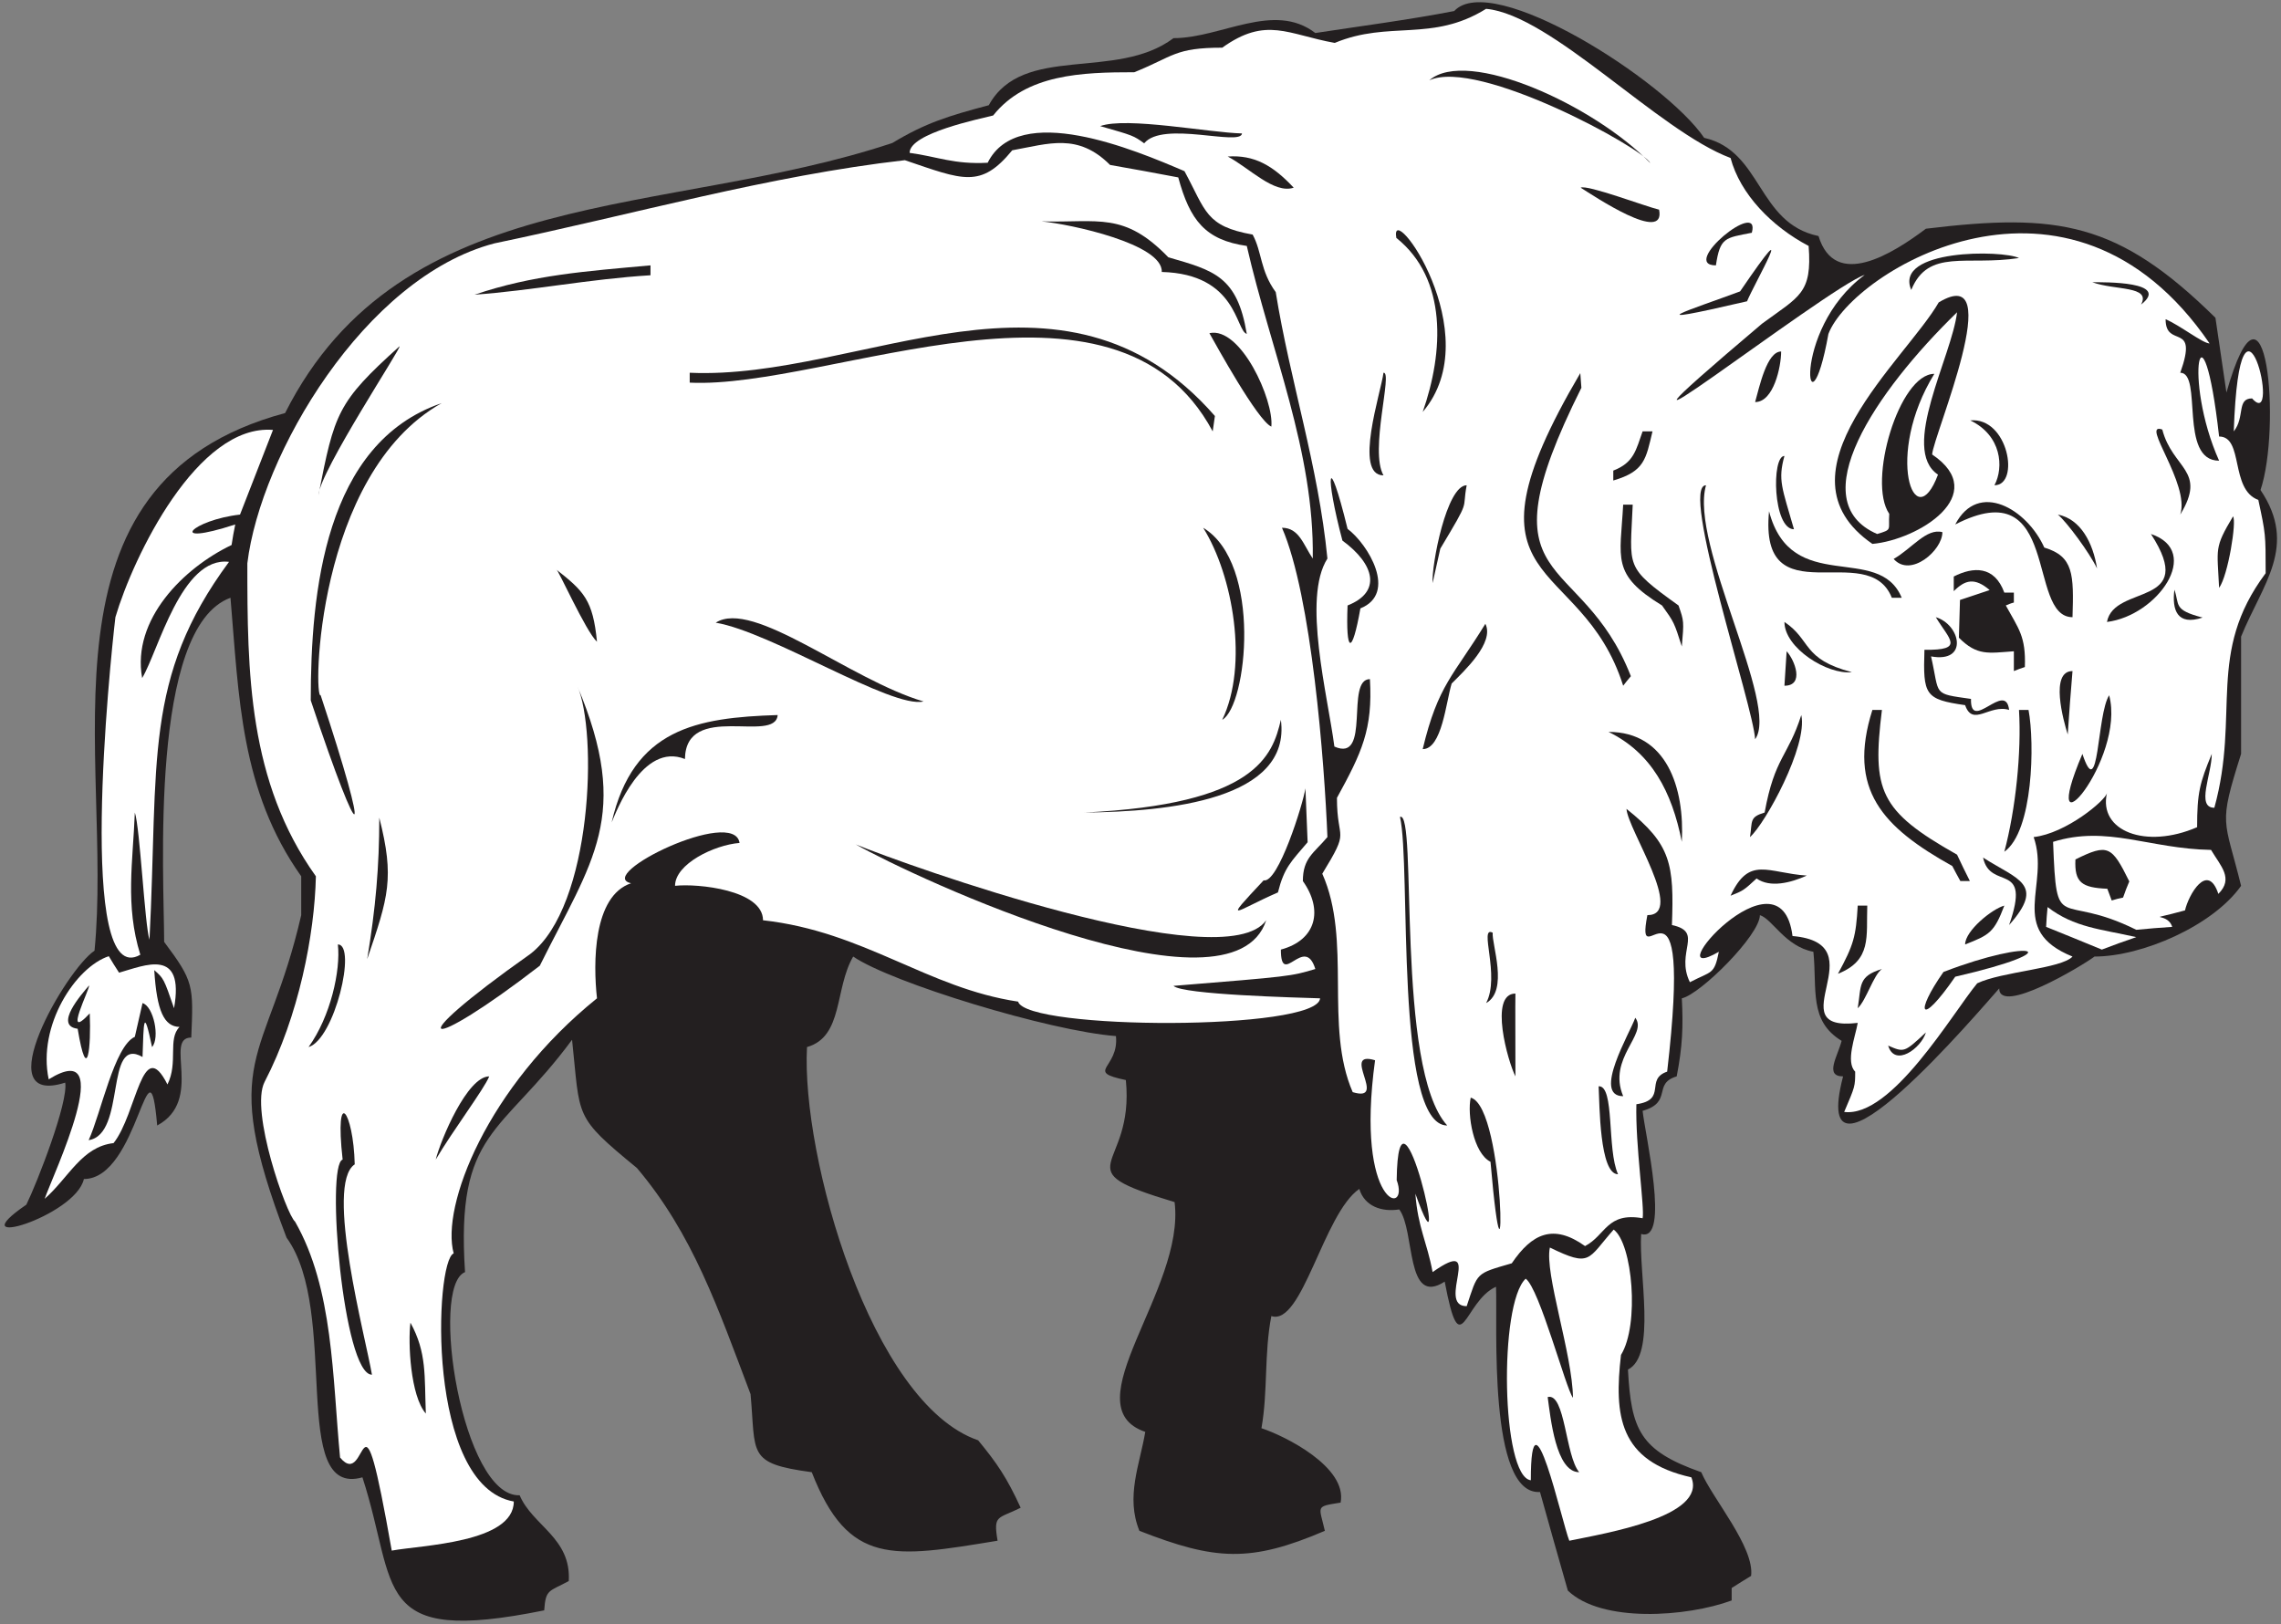 <?xml version="1.0" encoding="UTF-8" standalone="no"?>
<svg
   xmlns:dc="http://purl.org/dc/elements/1.1/"
   xmlns:cc="http://creativecommons.org/ns#"
   xmlns:rdf="http://www.w3.org/1999/02/22-rdf-syntax-ns#"
   xmlns:svg="http://www.w3.org/2000/svg"
   xmlns="http://www.w3.org/2000/svg"
   viewBox="0 0 597.333 425.333"
   height="425.333"
   width="597.333"
   xml:space="preserve"
   id="svg2"
   version="1.1"><rect x="0" y="0" width="597.333" height="425.333" fill="#808080" stroke="none"/><defs
     id="defs6" /><g
     transform="matrix(1.333,0,0,-1.333,0,425.333)"
     id="g10"><g
       transform="scale(0.1)"
       id="g12"><path
         id="path14"
         style="fill:#231f20;fill-opacity:1;fill-rule:nonzero;stroke:none"
         d="M 712.004,288.398 C 566.855,247.129 668.891,613.43 562.961,759.277 c -137.004,358.513 -38.746,340.483 28.797,633.603 0,25.92 0,51.12 0,76.32 -119.516,168.48 -122.399,353.52 -138.961,547.2 -160.555,-58.32 -130.317,-550.08 -130.317,-676.08 58.321,-77.76 57.598,-85.68 53.282,-187.92 -54.516,0 25.504,-123.01 -66.961,-172.798 C 291.957,1172.15 272.953,874.48 164.801,874.48 148.621,801.063 -84.438,731.063 51.758,824.082 73.359,868 134.563,1025.68 128.082,1063.84 c -155.168,-49.4 1.738,222.22 57.598,259.2 37.457,380.02 -133.969,919.66 374.398,1056.24 229.024,454.19 748.982,382.72 1193.042,530.64 65.52,39.6 110.88,53.28 189.36,74.16 66.96,121.68 249.84,46.8 362.88,131.76 93.6,0 197.28,72.72 278.64,10.08 84.24,12.96 184.32,25.92 272.88,43.2 74.37,79.88 414.05,-136.14 491.04,-249.13 114.48,-25.92 103.68,-167.75 224.64,-192.95 32.43,-106.56 146.47,-34.11 210.96,14.4 259.58,31.4 377.43,13.46 568.8,-174.96 7.2,-48.96 14.4,-97.92 21.6,-146.88 78.85,276.72 107.99,-69.95 66.96,-191.52 74.16,-110.16 3.6,-185.04 -38.17,-288 0,-76.32 0,-153.36 0,-230.4 -45.35,-143.29 -33.11,-124.56 0,-259.2 -55.44,-78.48 -194.39,-138.96 -287.99,-138.96 -25.76,-19.32 -187.2,-115.5 -187.2,-62.64 -35.21,-39.33 -377.27,-443.685 -306.72,-172.79 -37.32,0 -10.38,39.81 -2.88,69.83 -64.52,39.43 -48.01,100.61 -55.44,174.96 -55.64,10.6 -80.33,64.19 -105.12,72 0,-39.11 -116.95,-155.58 -153.36,-163.44 2.88,-54.72 1.44,-94.32 -10.08,-153.35 -48.01,-14.41 -7.07,-50.58 -66.96,-67.69 4.43,-44.005 54.74,-259.212 -2.88,-241.916 -4.92,-78.671 30.45,-238.222 -25.92,-266.406 6.48,-118.074 23.04,-159.121 144,-201.601 21.6,-51.114 105.11,-147.598 97.92,-203.758 -12.96,-7.922 -25.92,-15.84 -38.15,-23.762 0,-7.922 0,-15.84 0,-24.473 -87.85,-32.402 -255.61,-44.648 -321.85,19.434 -18.72,64.805 -36.72,129.602 -54.72,193.684 -102.86,-6.856 -83.13,330.503 -86.4,403.203 -63.78,-28.391 -68.95,-157.746 -100.8,10.078 -77.46,-50.117 -57.63,99.637 -89.28,141.836 -34.42,-5.43 -68.22,6.101 -78.48,40.32 -70.56,-48.672 -112.13,-270.059 -172.8,-249.844 -14.4,-74.16 -6.47,-146.875 -19.44,-220.312 46.08,-15.125 169.2,-76.32 155.52,-146.16 -50.62,-7.993 -42.24,-5.801 -30.97,-55.442 -146.15,-62.636 -215.27,-58.32 -364.31,0 -27.36,66.965 0.72,130.324 11.52,194.395 -146.29,50.262 79.16,279.219 57.6,451.445 -224.75,67.422 -77.82,60.332 -95.76,239.759 -82.09,17.28 -13.03,22.31 -19.44,86.4 -130.92,9.99 -441.1,104.82 -516.24,156.24 -36.92,-63.51 -19.01,-157.35 -90.72,-177.84 -11.55,-214.305 125.64,-700.086 336.24,-772.555 36.72,-44.641 56.16,-72.727 83.52,-132.48 -45.18,-22.59 -53.99,-13.047 -45.36,-64.805 -205.92,-33.84 -293.04,-49.68 -365.04,134.637 -128.16,17.285 -109.44,35.285 -120.24,153.359 -64.08,169.199 -113.04,313.926 -223.2,444.25 C 1126,999.043 1140.4,993.281 1123.84,1148.07 984.813,959.773 895.137,970.891 913.598,691.602 843.148,663.574 908.223,248.699 1020.88,253.125 1046.08,193.359 1122.4,169.602 1117.36,84.641 1078.74,63.574 1071.94,69.324 1069.12,27.043 727.242,-42.129 782.871,70.176 712.004,288.398 v 0" /><path
         id="path16"
         style="fill:#ffffff;fill-opacity:1;fill-rule:nonzero;stroke:none"
         d="m 769.602,144.402 c -64.028,363.735 -44.985,114.828 -101.52,182.871 -15.121,157.688 -12.961,331.926 -88.562,463.684 -16.434,13.203 -89.094,217.803 -59.676,274.363 67.066,128.94 98.277,289.95 100.719,403.88 -133.204,186.48 -134.645,401.04 -134.645,614.88 25.758,213.02 230.273,561.96 485.281,628.56 277.381,57.76 537.901,132.75 806.401,163.44 114.41,-38.87 148.97,-56.15 210.96,19.44 72,12.96 128.88,34.56 192.24,-28.8 44.64,-7.92 89.28,-15.84 133.92,-24.48 22.85,-84.17 52.99,-122.98 134.64,-134.64 46.84,-205.26 133.09,-403.39 129.6,-614.16 -18.46,27.2 -26.75,60.48 -60.48,60.48 58.36,-133.49 83.55,-462.93 89.29,-607.68 -26.64,-31.68 -48.25,-41.04 -48.25,-86.4 40.32,-56.88 26.64,-115.92 -43.2,-134.64 0,-76.73 46.43,30.91 67.68,-38.16 -48.24,-14.4 -48.24,-14.4 -278.64,-33.12 17.28,-17.28 243.36,-23.04 288,-24.48 -4.31,-64.26 -576.86,-62.6 -593.28,-6.48 -178.5,26.58 -302.05,137.72 -501.12,159.84 0,59.47 -128.42,72.61 -172.8,67.68 0,42.79 76.59,80.23 126.72,84.24 -10.5,71.37 -285.1,-63.1 -213.12,-79.2 -74.67,-24.89 -74.69,-156.54 -66.96,-226.08 -216.546,-174.6 -306.878,-408.835 -281.523,-501.12 -37.3,-13.996 -54.949,-457.156 118.083,-487.441 0,-81.27 -181.59,-85.684 -239.758,-96.477 v 0" /><path
         id="path18"
         style="fill:#ffffff;fill-opacity:1;fill-rule:nonzero;stroke:none"
         d="m 3082.96,163.84 c -14.51,35.867 -75.6,315.176 -75.6,118.797 -57.97,6.726 -63.23,346.843 -10.09,396.008 27.05,-19.258 78.9,-216.165 92.89,-234.004 -0.84,85.027 -56.4,245.535 -45.36,295.203 81.04,-39.422 73.46,-23.301 125.28,35.273 37.06,-27.004 51.18,-187.004 14.4,-246.238 -13.68,-118.801 -4.32,-208.801 138.23,-240.481 31.03,-77.226 -168.45,-109.773 -239.75,-124.558 v 0" /><path
         id="path20"
         style="fill:#231f20;fill-opacity:1;fill-rule:nonzero;stroke:none"
         d="m 3040.48,446.086 c 34.53,9.16 34.66,-115.559 61.92,-147.609 -46.01,0 -56.29,107.214 -61.92,147.609 v 0" /><path
         id="path22"
         style="fill:#231f20;fill-opacity:1;fill-rule:nonzero;stroke:none"
         d="m 836.559,413.684 c -30.243,34.558 -35.282,138.953 -30.243,178.55 32.407,-59.031 27.368,-104.39 30.243,-178.55 v 0" /><path
         id="path24"
         style="fill:#231f20;fill-opacity:1;fill-rule:nonzero;stroke:none"
         d="m 673.121,912.637 c -16.25,146.253 21.254,96.063 23.758,-9.356 -59.668,-39.375 22.277,-343.828 33.84,-413.281 -56.586,0 -91.231,412.551 -57.598,422.637 v 0" /><path
         id="path26"
         style="fill:#ffffff;fill-opacity:1;fill-rule:nonzero;stroke:none"
         d="m 2814.4,691.602 c -10.98,59.336 -28.97,87.48 -33.84,154.082 75.92,-212.93 -33.67,272.756 -36.72,26.64 26.61,-71.855 -82.21,-55.203 -42.48,235.446 -69.13,20.73 26.88,-83.88 -43.92,-62.65 -56.35,129.61 -1.06,297.47 -59.76,429.12 55.99,91.63 28.8,60.2 28.8,149.04 48.96,89.28 70.56,134.64 64.8,233.28 -49.08,0 3.21,-164.94 -69.84,-132.48 -12.96,100.08 -63.37,291.6 -13.67,369.36 -18.01,183.6 -73.45,348.48 -101.53,523.44 -30.96,42.48 -26.64,78.48 -45.36,113.04 -92.88,16.56 -91.44,46.08 -133.92,124.56 -97.2,41.76 -326.16,138.24 -386.64,16.56 -66.24,-3.6 -99.36,12.24 -153.36,19.44 0,38.96 138.67,66.79 164.16,73.44 64.8,81.36 174.24,84.96 277.2,84.96 77.04,30.96 79.2,48.24 172.81,48.24 86.39,61.92 128.87,25.92 221.03,9.36 107.28,44.64 190.8,0.72 297.36,66.96 128.25,-11.8 338.09,-239.74 480.24,-293.04 18.72,-70.56 80.64,-134.64 153.37,-172.8 7.19,-93.6 -18.01,-98.64 -91.45,-152.64 -445.63,-377.06 129.73,72.58 201.6,95.76 -148.77,-109.34 -111.56,-339.66 -71.28,-115.92 46.56,122.67 472.99,384.97 748.8,-18.72 -13.21,0 -58.55,35.85 -86.4,47.52 0,-59.24 65.51,-2.72 28.8,-105.12 44.66,0 -3.4,-172.8 76.32,-172.8 -72.33,161.49 -32.68,338.05 0,47.52 48.9,0 20.9,-104.15 77.04,-124.56 14.4,-66.96 14.4,-66.96 14.4,-144 -117.35,-156.96 -49.68,-275.76 -100.8,-460.8 -36.52,0 -5.04,66.06 -5.04,105.84 -23.76,-57.6 -28.8,-76.32 -28.8,-144 -101.01,-43.83 -194.31,-7.5 -177.12,66.96 -3.01,-14.39 -80.18,-79.19 -144,-86.4 33.04,-94.42 -53.34,-182.3 76.32,-234.72 -21.6,-23.75 -138.96,-29.52 -187.2,-52.56 -48.96,-59.04 -167.76,-264.241 -261.36,-252.72 21.6,50.4 21.6,50.4 21.6,79.2 -19.21,19.21 0.25,68.44 5.04,95.76 -161.21,-18.99 41.6,156.07 -128.16,170.64 -23.24,185.91 -274.17,-105.57 -144.72,-30.96 -9.13,-45.67 -13.74,-37.25 -56.88,-59.75 -29.25,59.67 28.57,98.63 -35.28,112.31 4.32,119.52 -1.43,158.4 -89.28,228.24 2.52,-40.86 116.1,-208.8 41.04,-208.8 -26.44,-135.66 90.9,142.19 38.88,-307.44 -44.5,-15.21 0.98,-55.27 -60.48,-64.08 -2.16,-79.922 16.56,-204.485 12.24,-223.919 -70.57,12.239 -72,-33.125 -113.04,-54.726 -62.64,44.648 -104.4,24.48 -144,-33.836 -72,-20.879 -66.24,-17.277 -88.56,-84.238 -61.67,0 38.19,141.179 -66.96,66.961 v 0" /><path
         id="path28"
         style="fill:#231f20;fill-opacity:1;fill-rule:nonzero;stroke:none"
         d="m 2928.16,908.32 c -33.63,16.817 -46.01,93.2 -38.88,126 69.89,-18.56 69.18,-477.472 38.88,-126 v 0" /><path
         id="path30"
         style="fill:#ffffff;fill-opacity:1;fill-rule:nonzero;stroke:none"
         d="m 87.758,835.598 c 15.472,45.398 146.976,320.812 7.922,234.722 -22.516,105.93 53.328,220.85 118.082,241.91 6.476,-10.79 12.957,-21.59 20.16,-32.39 50.082,14.12 129.281,50.28 107.996,-69.84 -20.16,58.32 -20.16,58.32 -38.875,74.88 5,-80.57 19.391,-110.88 49.676,-111.6 -23.758,-23.76 -2.156,-69.84 -23.758,-113.03 -50.043,99.29 -59.773,-57.07 -105.84,-115.211 C 160.48,937.844 135.277,877.363 87.758,835.598 v 0" /><path
         id="path32"
         style="fill:#231f20;fill-opacity:1;fill-rule:nonzero;stroke:none"
         d="m 3140.56,1056.64 c 32.04,2.02 16,-124.706 38.16,-172.8 -36.59,0 -36.19,137.59 -38.16,172.8 v 0" /><path
         id="path34"
         style="fill:#231f20;fill-opacity:1;fill-rule:nonzero;stroke:none"
         d="m 856,912.637 c 9.902,39.187 61.945,163.453 105.117,163.453 C 951.246,1051.46 888.762,968.457 856,912.637 v 0" /><path
         id="path36"
         style="fill:#231f20;fill-opacity:1;fill-rule:nonzero;stroke:none"
         d="m 174.16,950.801 c 24.176,52.709 50.387,184.709 90.719,203.039 5.043,22.32 10.082,44.64 15.121,66.24 21.625,-6.26 34.609,-68.09 18.723,-86.4 -16.782,79.93 -16.321,50.86 -18.723,-19.44 -74.934,43.08 -31.25,-152.052 -105.84,-163.439 v 0" /><path
         id="path38"
         style="fill:#231f20;fill-opacity:1;fill-rule:nonzero;stroke:none"
         d="m 2750.32,1585.84 c 35.28,15.49 -10.05,-494.11 92.88,-606.238 -104.28,0 -70.7,511.928 -92.88,606.238 v 0" /><path
         id="path40"
         style="fill:#231f20;fill-opacity:1;fill-rule:nonzero;stroke:none"
         d="m 3212.56,1191.28 c 25.21,-32.82 -55.11,-79.24 -23.76,-154.08 -61.39,0 13.77,125.03 23.76,154.08 v 0" /><path
         id="path42"
         style="fill:#231f20;fill-opacity:1;fill-rule:nonzero;stroke:none"
         d="m 2977.12,1076.09 c -14.66,28.37 -52.58,162.71 0,162.71 -0.51,-25.11 0.06,-89.46 0,-162.71 v 0" /><path
         id="path44"
         style="fill:#231f20;fill-opacity:1;fill-rule:nonzero;stroke:none"
         d="m 152.559,1169.68 c -47.536,5.95 8.441,68.52 22.32,84.96 3.426,-3.32 -53.336,-113.66 1.437,-54.72 2.907,-64.93 -4.675,-144.72 -23.757,-30.24 v 0" /><path
         id="path46"
         style="fill:#231f20;fill-opacity:1;fill-rule:nonzero;stroke:none"
         d="m 3709.36,1136.56 c 31.54,-13.7 31.54,-13.69 74.16,25.92 -9.52,-31.71 -61.26,-68.93 -74.16,-25.92 v 0" /><path
         id="path48"
         style="fill:#231f20;fill-opacity:1;fill-rule:nonzero;stroke:none"
         d="m 1041.76,1316.56 c 122.26,93.92 132.72,436.66 92.16,527.04 107.98,-255.73 29.27,-343.14 -73.44,-550.08 -224.589,-173.54 -284.507,-164.57 -18.72,23.04 v 0" /><path
         id="path50"
         style="fill:#231f20;fill-opacity:1;fill-rule:nonzero;stroke:none"
         d="m 606.16,1133.68 c 43.317,60.14 63.289,150.71 57.602,201.6 37.586,0 -6.336,-186.22 -57.602,-201.6 v 0" /><path
         id="path52"
         style="fill:#231f20;fill-opacity:1;fill-rule:nonzero;stroke:none"
         d="m 3818.07,1281.28 c 175.91,67.72 253.52,43.77 23.06,-9.35 -69.63,-101.08 -80.3,-72 -23.06,9.35 v 0" /><path
         id="path54"
         style="fill:#231f20;fill-opacity:1;fill-rule:nonzero;stroke:none"
         d="m 3649.6,1210 c 7.2,44.64 0,62.64 47.52,77.04 -16.75,-11.77 -30.64,-61.18 -47.52,-77.04 v 0" /><path
         id="path56"
         style="fill:#231f20;fill-opacity:1;fill-rule:nonzero;stroke:none"
         d="m 2919.52,1220.08 c 28.42,53.28 -15.32,153.31 12.96,138.24 -2.19,-22.68 31.63,-113.26 -12.96,-138.24 v 0" /><path
         id="path58"
         style="fill:#231f20;fill-opacity:1;fill-rule:nonzero;stroke:none"
         d="m 3610.72,1277.68 c 30.96,56.88 35.28,72.72 38.88,133.92 5.76,0 12.24,0 18.72,0 -2.16,-60.47 9.36,-107.28 -57.6,-133.92 v 0" /><path
         id="path60"
         style="fill:#ffffff;fill-opacity:1;fill-rule:nonzero;stroke:none"
         d="m 226.719,1978.24 c 35.285,119.52 161.277,380.16 309.597,367.92 -21.593,-55.44 -43.195,-110.88 -64.796,-166.32 -93.598,-10.59 -148.004,-64.5 -9.364,-19.44 -2.875,-12.96 -5.039,-26.64 -7.195,-40.32 -93.598,-44.64 -196.563,-146.16 -175.68,-261.36 31.68,52.56 77.035,239.76 170.641,228.24 -168.801,-228.28 -138.391,-392.65 -156.238,-742.32 -9.364,28.8 -18.723,221.04 -28.805,249.84 -3.602,-96.48 -19.441,-182.16 10.801,-279.36 -125.957,-72.76 -59.817,571.11 -48.961,663.12 v 0" /><path
         id="path62"
         style="fill:#231f20;fill-opacity:1;fill-rule:nonzero;stroke:none"
         d="m 721.363,1306.48 c 16.559,100.08 23.758,181.44 23.758,277.92 30.238,-118.8 18,-155.52 -23.758,-277.92 v 0" /><path
         id="path64"
         style="fill:#ffffff;fill-opacity:1;fill-rule:nonzero;stroke:none"
         d="m 4129.12,1325.2 c -36.72,15.12 -73.44,30.24 -109.44,44.64 0.72,12.96 1.45,25.92 2.88,38.88 52.56,-40.32 104.4,-43.2 174.24,-59.04 -23.04,-7.92 -45.36,-15.84 -67.68,-24.48 v 0" /><path
         id="path66"
         style="fill:#231f20;fill-opacity:1;fill-rule:nonzero;stroke:none"
         d="m 1681.12,1531.84 c 99.98,-40.82 724.7,-265.32 806.4,-149.04 -67.25,-206.37 -688.52,82.48 -806.4,149.04 v 0" /><path
         id="path68"
         style="fill:#231f20;fill-opacity:1;fill-rule:nonzero;stroke:none"
         d="m 3860.56,1335.28 c 0,26.98 53.29,70.07 77.04,76.32 -20.16,-53.28 -29.53,-57.6 -77.04,-76.32 v 0" /><path
         id="path70"
         style="fill:#ffffff;fill-opacity:1;fill-rule:nonzero;stroke:none"
         d="m 4196.8,1364.08 c -153.36,76.32 -156.24,-14.4 -163.44,172.8 106.56,33.12 188.64,-13.68 310.32,-15.84 19.03,-32.02 44.86,-55.94 14.4,-86.4 -21.32,63.97 -58.85,-2.39 -65.52,-32.41 -86.86,-23.95 -34.76,-0.51 -25.2,-32.39 -23.75,-1.44 -47.52,-3.6 -70.56,-5.76 v 0" /><path
         id="path72"
         style="fill:#231f20;fill-opacity:1;fill-rule:nonzero;stroke:none"
         d="m 3946.96,1373.44 c 44.82,127.63 -36.97,65.77 -51.12,132.48 67.86,-43.51 123.09,-51.52 51.12,-132.48 v 0" /><path
         id="path74"
         style="fill:#231f20;fill-opacity:1;fill-rule:nonzero;stroke:none"
         d="m 2482.48,1461.28 c 28.39,-6.72 77.5,150.2 82.08,180.72 1.44,-35.28 2.88,-70.56 4.32,-105.84 -32.4,-38.16 -46.08,-49.68 -58.32,-98.64 -83.72,-36.28 -111.79,-65.77 -28.08,23.76 v 0" /><path
         id="path76"
         style="fill:#231f20;fill-opacity:1;fill-rule:nonzero;stroke:none"
         d="m 4148.55,1421.68 c -2.87,7.92 -5.75,15.84 -8.63,23.04 -50.4,2.16 -64.8,12.24 -62.65,57.6 64.09,31.68 71.28,26.64 105.84,-43.2 -4.31,-10.08 -8.63,-20.88 -12.23,-31.68 -7.92,-1.44 -15.12,-3.6 -22.33,-5.76 v 0" /><path
         id="path78"
         style="fill:#231f20;fill-opacity:1;fill-rule:nonzero;stroke:none"
         d="m 3399.76,1431.04 c 36.72,79.21 72.72,44.64 149.76,39.6 -31.68,-14.4 -72,-24.48 -98.64,-5.76 -25.92,-23.75 -25.92,-23.75 -51.12,-33.84 v 0" /><path
         id="path80"
         style="fill:#231f20;fill-opacity:1;fill-rule:nonzero;stroke:none"
         d="m 3851.2,1459.84 c -5.76,10.08 -10.8,20.16 -15.84,29.52 -136.8,76.32 -206.64,149.76 -156.96,306.72 5.76,0 12.24,0 18.72,0 -19.44,-158.4 -5.76,-198 147.6,-284.4 7.92,-17.28 16.56,-34.56 25.2,-51.84 -6.48,0 -12.96,0 -18.72,0 v 0" /><path
         id="path82"
         style="fill:#231f20;fill-opacity:1;fill-rule:nonzero;stroke:none"
         d="m 3937.6,1517.44 c 22.32,83.52 33.84,195.84 28.79,278.64 5.77,0 12.25,0 18.73,0 12.24,-64.8 9.36,-238.31 -47.52,-278.64 v 0" /><path
         id="path84"
         style="fill:#231f20;fill-opacity:1;fill-rule:nonzero;stroke:none"
         d="m 3304,1536.88 c -19.44,98.64 -59.76,174.96 -144,216 114.48,0 149.76,-110.16 144,-216 v 0" /><path
         id="path86"
         style="fill:#231f20;fill-opacity:1;fill-rule:nonzero;stroke:none"
         d="m 3437.92,1546.24 c 4.96,31.4 -1.67,39.1 28.8,48.24 19.73,109.07 45.88,109.42 72,191.52 13.12,-60.16 -70.56,-213.12 -100.8,-239.76 v 0" /><path
         id="path88"
         style="fill:#231f20;fill-opacity:1;fill-rule:nonzero;stroke:none"
         d="m 1201.6,1575.04 c 42.48,184.32 167.04,205.92 326.16,210.96 -4.65,-57.16 -180.51,27.31 -182.16,-86.4 -83.47,33.49 -135.28,-104.27 -144,-124.56 v 0" /><path
         id="path90"
         style="fill:#231f20;fill-opacity:1;fill-rule:nonzero;stroke:none"
         d="m 610.48,1814.8 c 0,212.64 27.141,505.42 257.04,583.92 -248.383,-139.98 -251.915,-584.3 -237.598,-573.84 99.766,-301.19 83.422,-318.68 -19.442,-10.08 v 0" /><path
         id="path92"
         style="fill:#231f20;fill-opacity:1;fill-rule:nonzero;stroke:none"
         d="m 2130.18,1594.48 c 337.07,15.99 369.68,111.63 386.14,182.16 20.88,-156.96 -220.54,-180.59 -386.14,-182.16 v 0" /><path
         id="path94"
         style="fill:#231f20;fill-opacity:1;fill-rule:nonzero;stroke:none"
         d="m 4090.96,1709.68 c 33.15,-100.19 27.93,76.66 52.56,115.2 33.65,-126.46 -144.98,-332.68 -52.56,-115.2 v 0" /><path
         id="path96"
         style="fill:#231f20;fill-opacity:1;fill-rule:nonzero;stroke:none"
         d="m 2794.96,1719.04 c 30.24,126.72 60.48,144 123.11,246.24 18.47,-36.92 -41.49,-92.62 -66.23,-117.36 -11.04,-36.19 -19.11,-128.88 -56.88,-128.88 v 0" /><path
         id="path98"
         style="fill:#231f20;fill-opacity:1;fill-rule:nonzero;stroke:none"
         d="m 3448,1738.48 c -2.98,63.66 -149.02,498.96 -96.48,498.96 -33.14,-115.08 145.29,-432.32 96.48,-498.96 v 0" /><path
         id="path100"
         style="fill:#231f20;fill-opacity:1;fill-rule:nonzero;stroke:none"
         d="m 4062.16,1747.84 c -8.73,27.71 -35.37,124.56 9.36,124.56 -3.6,-41.04 -6.48,-82.8 -9.36,-124.56 v 0" /><path
         id="path102"
         style="fill:#231f20;fill-opacity:1;fill-rule:nonzero;stroke:none"
         d="m 2401.13,1776.64 c 51.68,107.01 21.46,283.28 -37.45,377.28 116.33,-69.9 86.27,-349.97 37.45,-377.28 v 0" /><path
         id="path104"
         style="fill:#231f20;fill-opacity:1;fill-rule:nonzero;stroke:none"
         d="m 3860.56,1805.44 c -79.08,11.3 -82.79,19.81 -79.92,108.72 80.3,-0.99 48.58,20.54 22.32,64.08 48.52,-14.56 64.93,-90.54 -9.35,-77.04 17.73,-77.59 1.45,-72.52 78.47,-83.52 -1.56,-67.56 68.12,37.02 74.88,-21.6 -38.27,11.83 -71.33,-34.16 -86.4,9.36 v 0" /><path
         id="path106"
         style="fill:#231f20;fill-opacity:1;fill-rule:nonzero;stroke:none"
         d="m 1406.08,1967.44 c 73.15,47.28 262.54,-111.68 408.24,-154.8 -62.53,-14.43 -299.64,136.71 -408.24,154.8 v 0" /><path
         id="path108"
         style="fill:#231f20;fill-opacity:1;fill-rule:nonzero;stroke:none"
         d="m 3188.8,1843.6 c -83.51,263.36 -339.87,179.58 -84.24,614.16 0.72,-9.36 1.44,-18.72 2.16,-28.8 -202.81,-405.63 -1.81,-313.41 97.2,-566.64 -5.04,-5.76 -10.08,-12.24 -15.12,-18.72 v 0" /><path
         id="path110"
         style="fill:#231f20;fill-opacity:1;fill-rule:nonzero;stroke:none"
         d="m 3505.6,1843.6 c 1.44,23.04 2.88,45.36 4.32,67.68 15.76,-16.96 35.73,-67.68 -4.32,-67.68 v 0" /><path
         id="path112"
         style="fill:#231f20;fill-opacity:1;fill-rule:nonzero;stroke:none"
         d="m 3505.6,1968.88 c 53.34,-35.4 33.92,-72.93 132.47,-98.64 -48.06,-5.54 -132.47,47.51 -132.47,98.64 v 0" /><path
         id="path114"
         style="fill:#231f20;fill-opacity:1;fill-rule:nonzero;stroke:none"
         d="m 3956.32,1872.4 c 0,12.96 0,25.92 0,38.88 -50.4,-3.6 -72,-9.36 -108,26.64 0.72,25.2 1.44,49.68 2.16,74.16 19.44,6.48 38.88,12.96 58.32,19.44 -29.52,25.2 -48.24,20.16 -70.56,-2.16 0,10.08 0,19.44 0,28.8 38.15,19.44 79.92,21.6 99.36,-31.68 5.76,0 12.24,0 18.72,0 0,-6.48 0,-12.96 0,-19.44 -5.76,-1.44 -10.8,-3.6 -15.84,-5.76 25.2,-46.08 39.6,-60.48 37.44,-120.96 -7.2,-2.16 -14.4,-5.04 -21.6,-7.92 v 0" /><path
         id="path116"
         style="fill:#231f20;fill-opacity:1;fill-rule:nonzero;stroke:none"
         d="m 2647.36,2001.28 c 67.44,26.47 53.24,81.14 -10.09,127.44 -34.56,129.67 -29.39,184.26 10.09,23.04 40.32,-30.24 98.64,-126.72 25.2,-156.24 -16.51,-93.55 -28.99,-89.02 -25.2,5.76 v 0" /><path
         id="path118"
         style="fill:#231f20;fill-opacity:1;fill-rule:nonzero;stroke:none"
         d="m 3304,1920.64 c -15.12,47.52 -15.12,47.52 -38.88,80.64 -100.08,61.2 -82.08,91.44 -76.32,198 5.76,0 12.24,0 18.72,0 -5.04,-124.56 -17.27,-120.96 90,-198 10.8,-30.96 10.8,-30.96 6.48,-80.64 v 0" /><path
         id="path120"
         style="fill:#231f20;fill-opacity:1;fill-rule:nonzero;stroke:none"
         d="m 1092.88,2071.84 c 54,-42.48 72,-59.76 79.92,-141.84 -22.1,20.29 -77.78,145.69 -79.92,141.84 v 0" /><path
         id="path122"
         style="fill:#231f20;fill-opacity:1;fill-rule:nonzero;stroke:none"
         d="m 4139.2,1968.88 c 14.16,75.4 180.34,27.8 86.4,172.8 101.94,-33.98 12.76,-160.41 -86.4,-172.8 v 0" /><path
         id="path124"
         style="fill:#231f20;fill-opacity:1;fill-rule:nonzero;stroke:none"
         d="m 4271.68,2032.24 c 10.52,-29.55 -3.02,-39.7 55.44,-54.72 -49.96,-16.66 -60.44,14.72 -55.44,54.72 v 0" /><path
         id="path126"
         style="fill:#231f20;fill-opacity:1;fill-rule:nonzero;stroke:none"
         d="m 3841.13,2160.4 c 45.35,87.12 141.1,30.24 174.96,-45.36 57.61,-17.33 58.07,-52.33 55.43,-136.8 -90.39,0 -22.69,289.02 -230.39,182.16 v 0" /><path
         id="path128"
         style="fill:#231f20;fill-opacity:1;fill-rule:nonzero;stroke:none"
         d="m 3716.56,2016.4 c -46.8,118.08 -261.36,-41.76 -241.2,169.92 43.91,-167.38 215.48,-60.64 260.64,-169.92 -6.48,0 -12.96,0 -19.44,0 v 0" /><path
         id="path130"
         style="fill:#231f20;fill-opacity:1;fill-rule:nonzero;stroke:none"
         d="m 4359.52,2035.84 c -3.6,78.48 -10.08,77.76 27.36,140.4 7.43,-8.92 -9.69,-116.4 -27.36,-140.4 v 0" /><path
         id="path132"
         style="fill:#231f20;fill-opacity:1;fill-rule:nonzero;stroke:none"
         d="m 2814.4,2045.2 c -2.4,35.13 27.49,192.24 66.96,192.24 -9.84,-52.04 9.23,-22.72 -51.84,-124.56 -5.04,-22.32 -10.08,-44.64 -15.12,-67.68 v 0" /><path
         id="path134"
         style="fill:#231f20;fill-opacity:1;fill-rule:nonzero;stroke:none"
         d="m 3720.16,2092.72 c 35.7,20.26 64.46,61.09 95.76,52.56 0,-36.01 -62.85,-90.18 -95.76,-52.56 v 0" /><path
         id="path136"
         style="fill:#231f20;fill-opacity:1;fill-rule:nonzero;stroke:none"
         d="m 4042.71,2179.84 c 44.65,-8.64 69.13,-55.44 77.05,-105.84 -14.99,31.13 -59.75,91.67 -77.05,105.84 v 0" /><path
         id="path138"
         style="fill:#231f20;fill-opacity:1;fill-rule:nonzero;stroke:none"
         d="m 3678.4,2122.24 c -200.88,138.24 66.15,362.68 130.32,474.48 137.5,82.76 -10.8,-261.84 -12.96,-298.8 116.64,-78.48 -27.36,-167.76 -117.36,-175.68 v 0" /><path
         id="path140"
         style="fill:#ffffff;fill-opacity:1;fill-rule:nonzero;stroke:none"
         d="m 3687.77,2141.68 c -148.56,64.22 -3.99,279 156.95,435.6 -10.11,-86.87 -112.64,-268.82 -37.45,-318.96 -46.5,-124.4 -105.2,38.96 -7.19,198 -69.12,0 -131.97,-212.16 -88.56,-275.04 -2.17,-32.68 6.86,-30.42 -23.75,-39.6 v 0" /><path
         id="path142"
         style="fill:#231f20;fill-opacity:1;fill-rule:nonzero;stroke:none"
         d="m 3505.6,2295.04 c -13.14,-47.72 -4.72,-62.29 18.72,-144 -41.29,0 -44.55,144 -18.72,144 v 0" /><path
         id="path144"
         style="fill:#231f20;fill-opacity:1;fill-rule:nonzero;stroke:none"
         d="m 4283.2,2179.84 c 19.7,60.35 -79.65,183.36 -35.28,167.04 20.15,-77.76 88.56,-79.92 35.28,-167.04 v 0" /><path
         id="path146"
         style="fill:#231f20;fill-opacity:1;fill-rule:nonzero;stroke:none"
         d="m 625.602,2218 c 31.679,161.28 36.718,182.16 159.121,292.32 7.879,3.12 -156.688,-245.72 -159.121,-292.32 v 0" /><path
         id="path148"
         style="fill:#231f20;fill-opacity:1;fill-rule:nonzero;stroke:none"
         d="m 3918.16,2237.44 c 18.93,35.37 13.91,97.92 -47.52,127.44 74.71,6.92 98.25,-127.44 47.52,-127.44 v 0" /><path
         id="path150"
         style="fill:#231f20;fill-opacity:1;fill-rule:nonzero;stroke:none"
         d="m 3169.36,2246.8 c 0,6.48 0,12.96 0,19.44 41.04,15.84 44.64,41.04 57.6,77.04 6.48,0 12.96,0 19.43,0 -12.95,-54 -15.11,-78.48 -77.03,-96.48 v 0" /><path
         id="path152"
         style="fill:#231f20;fill-opacity:1;fill-rule:nonzero;stroke:none"
         d="m 2717.92,2458.48 c 18.87,2.68 -27.87,-152.85 0,-201.6 -59.53,0 -4.54,164.62 0,201.6 v 0" /><path
         id="path154"
         style="fill:#231f20;fill-opacity:1;fill-rule:nonzero;stroke:none"
         d="m 2382.4,2343.28 c -191.33,357.56 -753.04,82.51 -1027.44,95.76 0,6.48 0,12.96 0,19.44 337.09,-15.32 732.23,257.98 1031.76,-84.96 -1.44,-10.08 -2.88,-20.16 -4.32,-30.24 v 0" /><path
         id="path156"
         style="fill:#ffffff;fill-opacity:1;fill-rule:nonzero;stroke:none"
         d="m 4388.32,2343.28 c 12.25,349.96 95.95,-3.57 36,64.8 -30.76,0 -13.5,-36.67 -36,-64.8 v 0" /><path
         id="path158"
         style="fill:#231f20;fill-opacity:1;fill-rule:nonzero;stroke:none"
         d="m 2497.6,2352.64 c -27.35,12.24 -109.44,162 -121.68,183.6 61.48,13.66 127.06,-131.86 121.68,-183.6 v 0" /><path
         id="path160"
         style="fill:#231f20;fill-opacity:1;fill-rule:nonzero;stroke:none"
         d="m 2794.96,2381.44 c 41.29,117.68 48.89,261.42 -51.83,342 -14.33,81.33 183.02,-188.33 51.83,-342 v 0" /><path
         id="path162"
         style="fill:#231f20;fill-opacity:1;fill-rule:nonzero;stroke:none"
         d="m 3448,2400.88 c 8.35,29.53 22.92,99.36 51.12,99.36 0,-29.92 -14.71,-99.36 -51.12,-99.36 v 0" /><path
         id="path164"
         style="fill:#231f20;fill-opacity:1;fill-rule:nonzero;stroke:none"
         d="m 3418.48,2618.32 c 121.56,178.09 26.64,12.96 13.68,-19.44 -232.9,-54.13 -106.67,-15.22 -13.68,19.44 v 0" /><path
         id="path166"
         style="fill:#231f20;fill-opacity:1;fill-rule:nonzero;stroke:none"
         d="m 2282.32,2656.48 c 2.76,54.85 -179.08,93.97 -236.16,99.36 112.32,-2.88 162,19.44 249.12,-70.56 90,-25.92 135.36,-37.44 154.08,-150.48 -22.04,6.17 -18.57,117.8 -167.04,121.68 v 0" /><path
         id="path168"
         style="fill:#231f20;fill-opacity:1;fill-rule:nonzero;stroke:none"
         d="m 4206.16,2592.4 c 20.3,37.33 -51.39,27.56 -95.76,43.92 22.8,0 154.68,1.91 95.76,-43.92 v 0" /><path
         id="path170"
         style="fill:#231f20;fill-opacity:1;fill-rule:nonzero;stroke:none"
         d="m 932.32,2611.84 c 114.48,38.88 218.88,46.08 345.6,57.6 0,-6.48 0,-12.96 0,-19.44 -118.8,-7.2 -234,-30.24 -345.6,-38.16 v 0" /><path
         id="path172"
         style="fill:#231f20;fill-opacity:1;fill-rule:nonzero;stroke:none"
         d="m 3754.72,2621.2 c -34.59,80.73 179.72,78.62 211.67,62.64 -103.21,-15.82 -178.05,19.4 -211.67,-62.64 v 0" /><path
         id="path174"
         style="fill:#231f20;fill-opacity:1;fill-rule:nonzero;stroke:none"
         d="m 3441.52,2733.52 c -52.46,-10.34 -62.24,-8.6 -70.56,-64.08 -72.39,0 89.38,133.1 70.56,64.08 v 0" /><path
         id="path176"
         style="fill:#231f20;fill-opacity:1;fill-rule:nonzero;stroke:none"
         d="m 3105.28,2822.08 c 12.96,6.48 128.88,-37.44 154.08,-43.2 13.66,-68.34 -128.27,27.03 -154.08,43.2 v 0" /><path
         id="path178"
         style="fill:#231f20;fill-opacity:1;fill-rule:nonzero;stroke:none"
         d="m 2411.93,2883.28 c 51.83,3.6 88.55,-17.28 129.59,-61.2 -38.61,-12.87 -87.05,38.76 -129.59,61.2 v 0" /><path
         id="path180"
         style="fill:#231f20;fill-opacity:1;fill-rule:nonzero;stroke:none"
         d="m 2807.92,3033.04 c 74.85,64.93 324.35,-49.25 434.16,-162.72 -12.9,28.57 -338.38,206.71 -434.16,162.72 v 0" /><path
         id="path182"
         style="fill:#231f20;fill-opacity:1;fill-rule:nonzero;stroke:none"
         d="m 2247.76,2909.2 c -20.88,15.12 -20.88,15.12 -86.4,33.84 51.84,18.72 214.56,-12.96 278.64,-14.4 -2.56,-25.87 -155.66,25.66 -192.24,-19.44 v 0" /></g></g></svg>